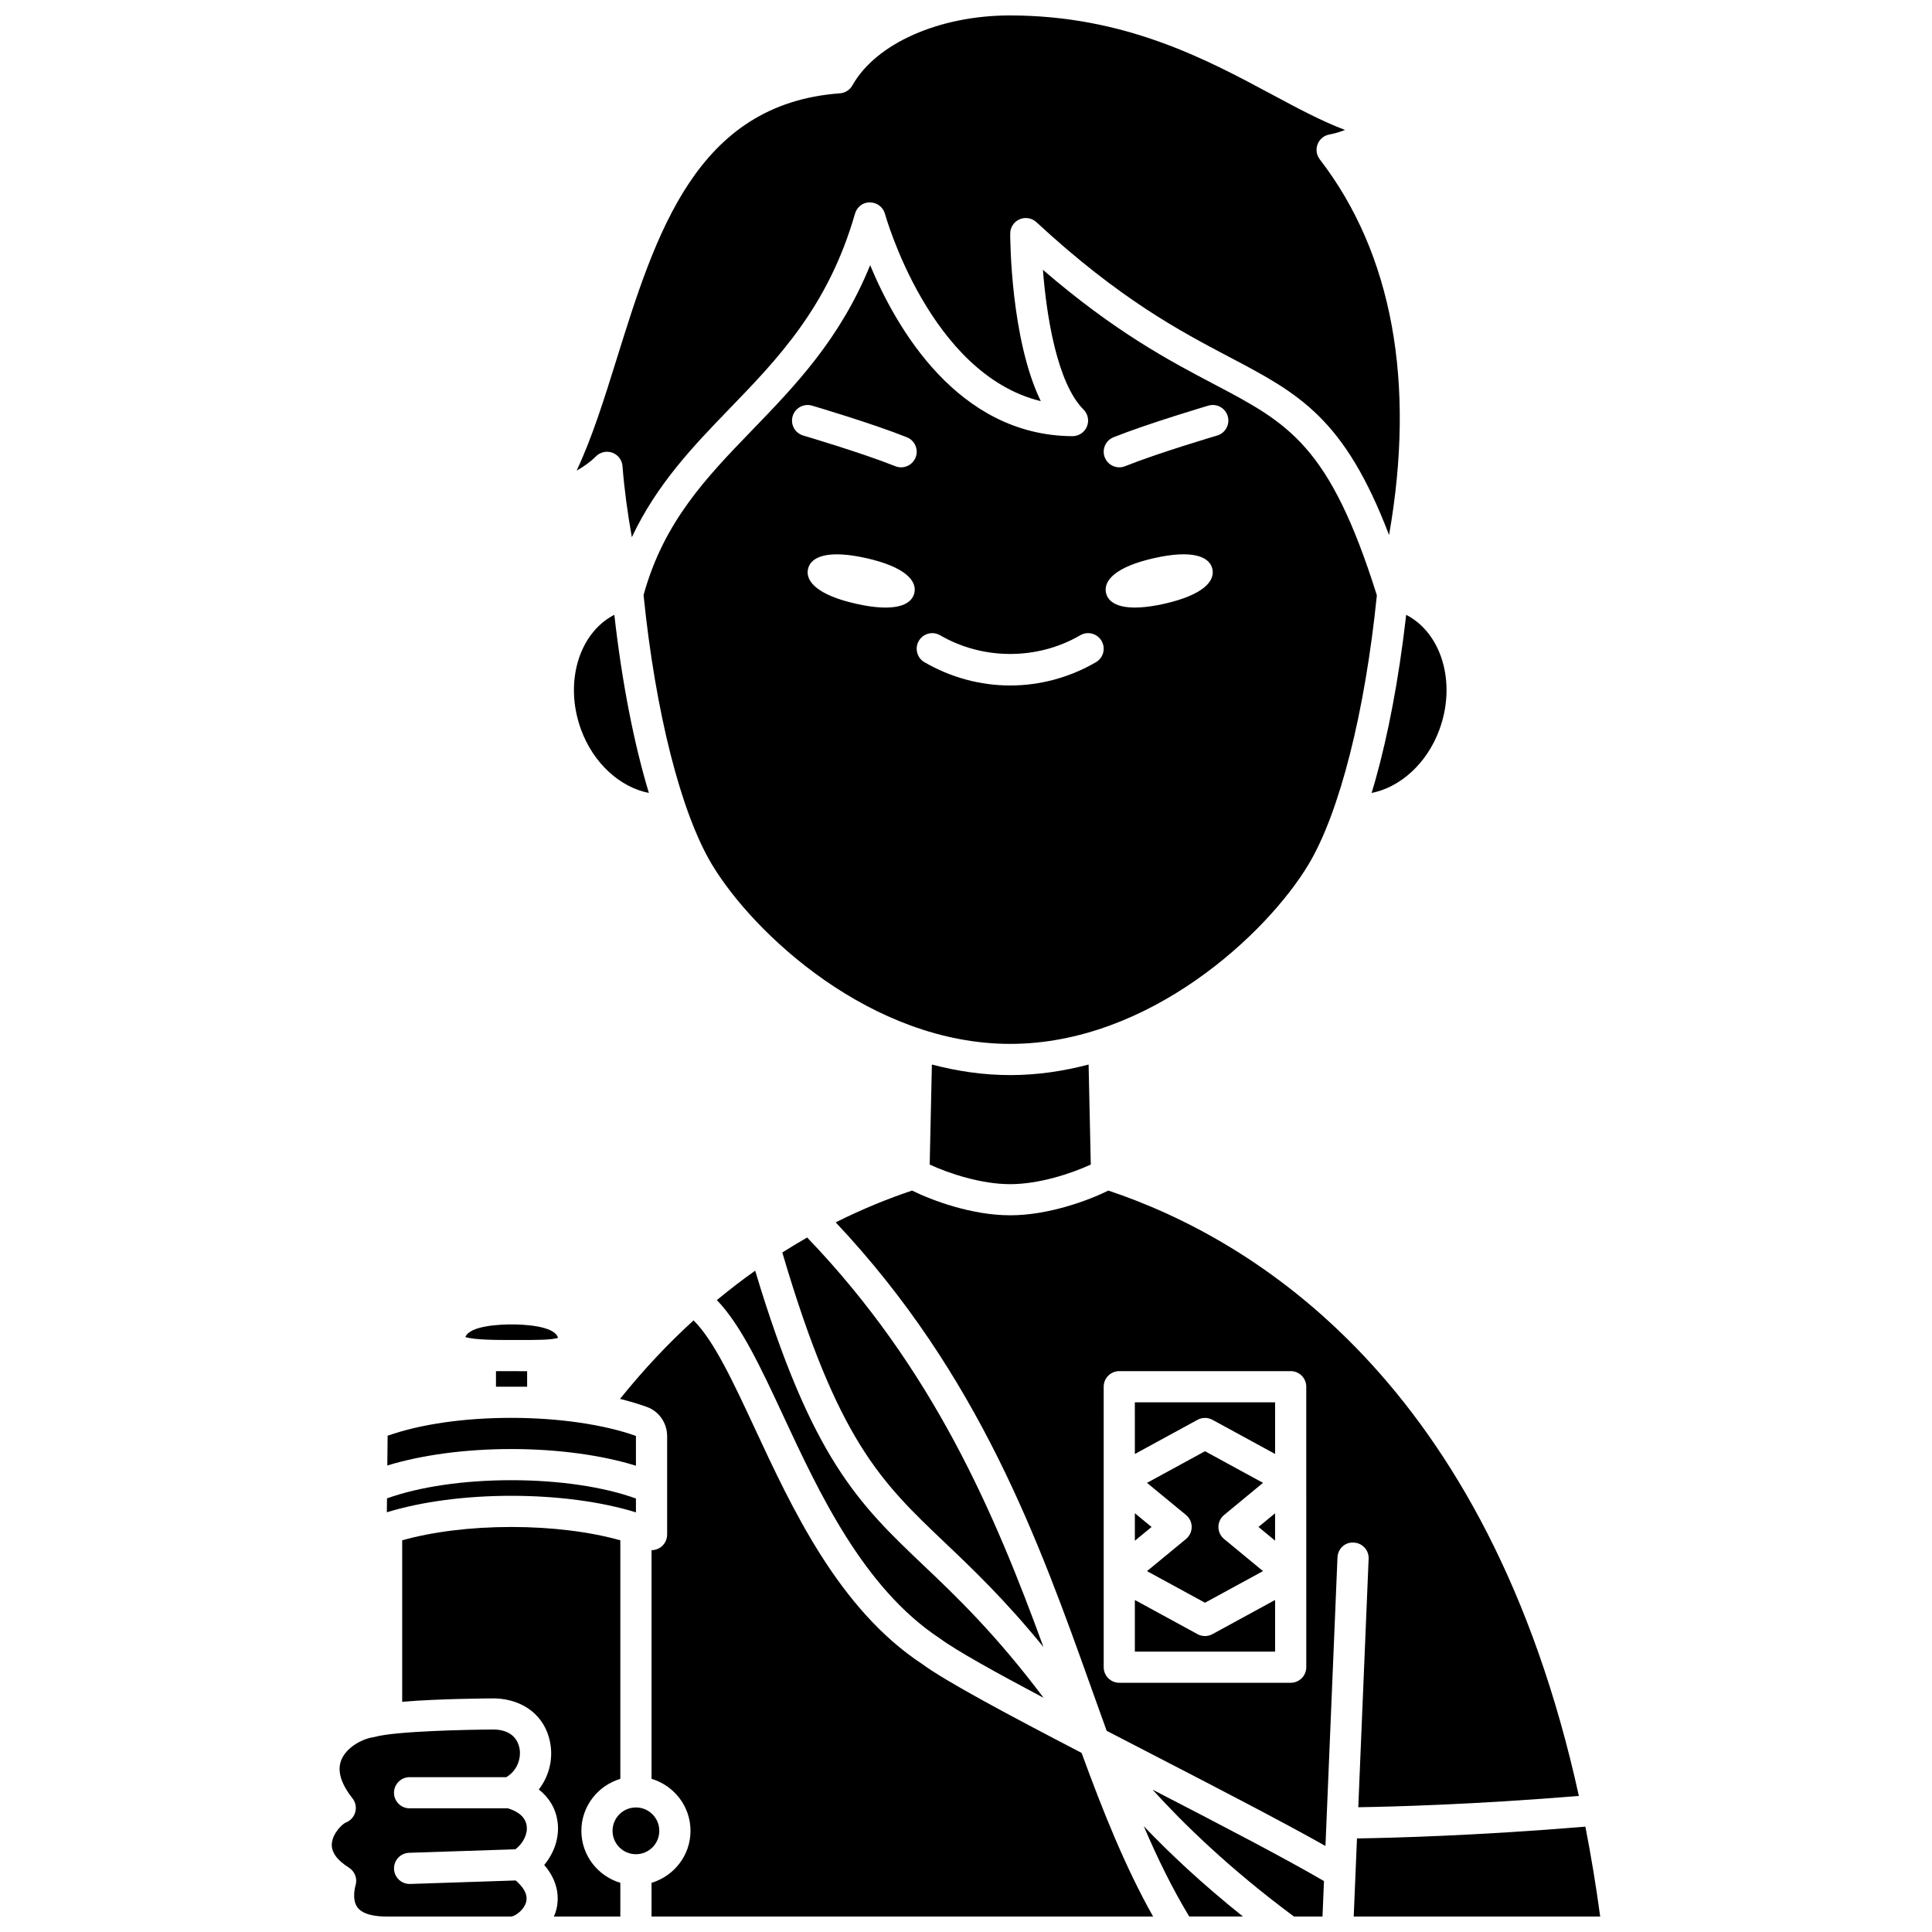 <?xml version="1.0" encoding="UTF-8"?>
<!-- Uploaded to: ICON Repo, www.iconrepo.com, Generator: ICON Repo Mixer Tools -->
<svg width="800px" height="800px" version="1.1" viewBox="144 144 512 512" xmlns="http://www.w3.org/2000/svg">
 <defs>
  <clipPath id="g">
   <path d="m296 148.09h219v138.91h-219z"/>
  </clipPath>
  <clipPath id="f">
   <path d="m231 602h53v49.902h-53z"/>
  </clipPath>
  <clipPath id="e">
   <path d="m250 548h59v103.9h-59z"/>
  </clipPath>
  <clipPath id="d">
   <path d="m502 628h67v23.902h-67z"/>
  </clipPath>
  <clipPath id="c">
   <path d="m308 493h142v158.9h-142z"/>
  </clipPath>
  <clipPath id="b">
   <path d="m447 627h27v24.902h-27z"/>
  </clipPath>
  <clipPath id="a">
   <path d="m449 618h46v33.902h-46z"/>
  </clipPath>
 </defs>
 <path d="m281.39 499.11c2.258 0.008 4.367 0.008 6.262-0.066 0.016 0 0.027 0.008 0.043 0.008 1.766-0.07 3.32-0.215 4.188-0.5-0.879-3.309-9.559-3.57-12.316-3.57-2.691 0-11.031 0.258-12.238 3.34 2.305 0.789 8.422 0.789 12.238 0.789z"/>
 <g clip-path="url(#g)">
  <path d="m306.28 263.97c1.516 0.559 2.566 1.945 2.688 3.555 0.473 6.086 1.328 12.398 2.477 18.84 6.637-14.082 16.344-24.195 25.84-34.012 12.898-13.336 26.227-27.117 33.297-51.719 0.512-1.785 2.113-3.066 3.996-2.988 1.855 0.012 3.469 1.258 3.957 3.047 0.125 0.461 11.875 42.48 41.285 49.613-7.996-16.457-8.102-43.07-8.102-44.402 0-1.641 0.969-3.125 2.477-3.785 1.508-0.652 3.254-0.359 4.461 0.754 22.109 20.465 38.156 28.906 51.051 35.695 18.484 9.727 30.523 16.086 42.41 47.215 7.102-40.402 0.871-74.617-18.359-99.551-0.879-1.141-1.102-2.656-0.586-3.996 0.516-1.348 1.691-2.324 3.109-2.586 1.477-0.273 2.879-0.707 4.168-1.215-6.152-2.312-12.512-5.719-19.488-9.461-17.352-9.309-38.938-20.883-69.332-20.883-18.746 0-35.516 7.449-41.734 18.539-0.676 1.207-1.918 1.996-3.301 2.098-38.074 2.793-48.785 37.137-59.148 70.352-3.344 10.719-6.559 21.02-10.637 29.637 1.766-0.969 3.551-2.211 5.121-3.781 1.141-1.141 2.84-1.516 4.352-0.965z"/>
 </g>
 <path d="m315.96 354.14c-3.973-13.164-7.129-29.285-9.156-47.211-9.387 4.812-13.383 18.004-8.809 30.453 3.297 8.957 10.363 15.266 17.965 16.758z"/>
 <path d="m312.53 544.79v-3.668c-8.539-3.094-20.359-4.856-33.035-4.856-12.625 0-24.402 1.75-32.938 4.82l-0.039 3.684c9.105-2.805 20.75-4.367 32.977-4.367 12.254 0 23.922 1.57 33.035 4.387z"/>
 <path d="m312.53 532.43v-7.848c0-0.027-0.008-0.047-0.008-0.047-8.434-3.016-20.508-4.789-33.027-4.789-12.492 0-24.129 1.68-32.77 4.738l-0.082 7.887c9.094-2.785 20.656-4.359 32.852-4.359 12.281 0 23.922 1.598 33.035 4.418z"/>
 <path d="m277.83 507.37h-2.394v4.129h8.258v-4.117c-0.641 0-1.293-0.004-1.961-0.004l-2.168-0.008z"/>
 <path d="m390.96 426.11-0.582 26.508c5.16 2.394 13.695 5.199 21.336 5.199 7.625 0 16.176-2.805 21.355-5.203l-0.578-26.5c-6.668 1.754-13.613 2.797-20.766 2.797s-14.098-1.043-20.766-2.801z"/>
 <path d="m514.06 325.39c-0.227 1.332-0.465 2.633-0.703 3.934-0.094 0.52-0.188 1.055-0.281 1.57-0.266 1.398-0.539 2.769-0.82 4.137-0.078 0.387-0.152 0.793-0.234 1.176-0.289 1.379-0.59 2.723-0.895 4.062-0.082 0.355-0.156 0.727-0.238 1.078-0.309 1.328-0.629 2.625-0.953 3.914-0.086 0.34-0.164 0.691-0.25 1.023-0.328 1.281-0.664 2.519-1.008 3.754-0.086 0.32-0.172 0.656-0.262 0.973-0.301 1.07-0.617 2.098-0.926 3.129 7.594-1.488 14.668-7.809 17.961-16.762 4.574-12.441 0.582-25.637-8.809-30.449-0.039 0.328-0.07 0.656-0.105 0.98-0.164 1.414-0.344 2.801-0.52 4.191-0.074 0.59-0.145 1.188-0.223 1.777-0.184 1.379-0.379 2.731-0.578 4.078-0.086 0.582-0.16 1.18-0.25 1.758-0.203 1.348-0.422 2.668-0.637 3.984-0.09 0.566-0.172 1.137-0.27 1.691z"/>
 <path d="m490.77 373.09c8.219-13.699 14.969-40.316 18.113-71.32-12.492-39.789-23.379-45.551-43.035-55.895-11.855-6.238-26.289-13.836-45.461-30.367 0.957 12.395 3.789 30.059 10.762 37.031 1.184 1.184 1.535 2.965 0.891 4.508-0.641 1.539-2.148 2.543-3.812 2.543h-0.02c-30.418-0.164-46.719-28.75-53.609-45.309-7.996 19.641-19.855 31.902-31.375 43.816-12.008 12.422-23.34 24.188-28.672 43.602 3.137 31.039 9.898 57.688 18.121 71.395 11.027 18.383 42.242 47.547 79.047 47.547 36.809 0 68.02-29.164 79.051-47.551zm-104.45-71.957c-0.75 3.336-5.391 5.137-15.457 2.871-10.078-2.269-13.488-5.879-12.734-9.219 0.75-3.336 5.379-5.137 15.457-2.871 10.066 2.269 13.484 5.883 12.734 9.219zm0.32-35.883c-0.645 1.613-2.195 2.598-3.836 2.598-0.508 0-1.027-0.094-1.531-0.297-8.891-3.551-24.258-8.086-24.414-8.133-2.188-0.645-3.441-2.941-2.797-5.129 0.648-2.184 2.945-3.426 5.129-2.797 0.645 0.191 15.895 4.695 25.141 8.387 2.125 0.848 3.152 3.25 2.309 5.371zm47.801 54.238c-6.938 4.039-14.793 6.172-22.73 6.172s-15.793-2.137-22.727-6.168c-1.969-1.148-2.641-3.676-1.492-5.648 1.148-1.973 3.676-2.641 5.648-1.492 11.344 6.606 25.793 6.606 37.137 0 1.977-1.148 4.496-0.484 5.648 1.492 1.148 1.969 0.484 4.5-1.484 5.644zm18.121-15.488c-10.066 2.266-14.707 0.473-15.457-2.871-0.75-3.336 2.668-6.949 12.734-9.219 10.078-2.269 14.707-0.473 15.457 2.871 0.754 3.336-2.66 6.949-12.734 9.219zm14.004-44.582c-0.156 0.047-15.527 4.582-24.414 8.133-0.5 0.203-1.02 0.297-1.527 0.297-1.641 0-3.191-0.984-3.836-2.598-0.848-2.117 0.188-4.523 2.305-5.367 9.246-3.691 24.5-8.191 25.141-8.387 2.191-0.641 4.481 0.602 5.129 2.797 0.637 2.188-0.609 4.481-2.797 5.125z"/>
 <path d="m351.32 475.93c14.688 49.867 26.078 60.719 43.141 76.938 7.328 6.965 15.859 15.09 26.062 27.605-12.883-35.281-29.121-73.629-62.617-108.52-2.168 1.234-4.367 2.57-6.586 3.973z"/>
 <g clip-path="url(#f)">
  <path d="m252.41 635.01 28.184-0.93c2.062-1.598 3.293-4.031 2.977-6.238-0.379-2.664-2.82-3.965-4.969-4.617h-26.059c-2.281 0-4.129-1.852-4.129-4.129 0-2.281 1.852-4.129 4.129-4.129h25.637c3.062-1.836 3.984-5.203 3.477-7.738-0.348-1.734-1.66-4.68-6.512-4.891-6.805 0.023-26.188 0.41-31.762 1.945-0.152 0.043-0.305 0.074-0.461 0.098-3.152 0.488-7.199 2.793-8.496 6.094-1.098 2.805-0.094 6.199 2.981 10.094 0.816 1.031 1.094 2.391 0.742 3.656-0.348 1.27-1.281 2.297-2.508 2.762-0.852 0.344-3.449 2.769-3.699 5.535-0.203 2.246 1.316 4.41 4.527 6.426 1.609 1.012 2.32 2.988 1.727 4.793 0 0.004-1.055 3.578 0.531 5.734 1.48 2.004 5.004 2.426 7.699 2.426h33.035c0.82-0.016 3.211-1.457 3.918-3.668 0.707-2.223-0.887-4.316-2.711-5.891l-27.98 0.926h-0.141c-2.219 0-4.051-1.758-4.125-3.992-0.078-2.277 1.711-4.191 3.988-4.266z"/>
 </g>
 <path d="m388.77 558.86c-17.109-16.262-29.633-28.18-44.641-78.117-3.367 2.383-6.75 4.981-10.152 7.793 6.348 6.59 11.605 17.781 17.512 30.484 9.492 20.414 21.316 45.816 41.562 59.164 4.387 3.238 14.793 9.016 27.512 15.754-12.828-17.039-23.16-26.871-31.793-35.078z"/>
 <path d="m481.91 552.29v-7.262l-4.402 3.633z"/>
 <path d="m478.71 536.97-15.375-8.379-15.367 8.383 10.332 8.504c0.953 0.785 1.508 1.953 1.508 3.188 0 1.234-0.555 2.402-1.504 3.188l-10.336 8.512 15.367 8.375 15.375-8.383-10.312-8.504c-0.949-0.785-1.504-1.953-1.504-3.184s0.551-2.402 1.504-3.184z"/>
 <path d="m444.75 529.32 16.605-9.055c1.23-0.672 2.723-0.672 3.957 0l16.605 9.051-0.004-13.688h-37.168z"/>
 <path d="m463.33 577.57c-0.68 0-1.363-0.168-1.977-0.504l-16.605-9.051v13.684h37.168v-13.691l-16.605 9.055c-0.617 0.34-1.301 0.508-1.98 0.508z"/>
 <g clip-path="url(#e)">
  <path d="m298.07 629.19c0-6.523 4.375-11.988 10.324-13.781v-63.211c-8.047-2.266-18.172-3.535-28.906-3.535-10.734 0-20.859 1.27-28.906 3.535v42.789c9.914-0.82 22.801-0.891 24.734-0.898 7.613 0.328 13.074 4.734 14.441 11.512 0.922 4.559-0.258 9.129-2.969 12.629 2.738 2.141 4.469 5.039 4.957 8.445 0.582 4.059-0.777 8.281-3.523 11.555 4.598 5.32 3.711 10.414 2.984 12.625-0.121 0.359-0.293 0.699-0.441 1.051h17.629v-8.934c-5.949-1.793-10.324-7.262-10.324-13.781z"/>
 </g>
 <g clip-path="url(#d)">
  <path d="m564.14 628.08c-28.605 2.391-51.137 2.981-60.527 3.121l-0.863 20.699h65.316c-1.113-8.289-2.438-16.211-3.926-23.82z"/>
 </g>
 <path d="m506.7 557.09-2.742 65.848c9.422-0.148 31.043-0.734 58.457-3-24.152-110-86.352-147.62-124.68-160.42-5.324 2.617-15.855 6.547-26.02 6.547-10.188 0-20.699-3.93-26.008-6.551-6.148 2.055-12.984 4.793-20.242 8.422 38.059 40.402 53.926 84.66 67.91 123.87 1.309 3.668 2.606 7.285 3.906 10.879 4.211 2.184 8.496 4.398 12.758 6.598 16.699 8.629 33.801 17.473 45.223 23.918l3.184-76.449c0.094-2.281 1.926-4.102 4.301-3.957 2.281 0.09 4.055 2.016 3.957 4.297zm-16.523 28.734c0 2.281-1.852 4.129-4.129 4.129h-45.426c-2.281 0-4.129-1.852-4.129-4.129l-0.004-74.332c0-2.281 1.852-4.129 4.129-4.129h45.426c2.281 0 4.129 1.852 4.129 4.129z"/>
 <path d="m318.72 629.19c0 3.422-2.773 6.195-6.195 6.195s-6.195-2.773-6.195-6.195 2.773-6.195 6.195-6.195 6.195 2.773 6.195 6.195"/>
 <path d="m444.75 545.02v7.289l4.426-3.641z"/>
 <g clip-path="url(#c)">
  <path d="m388.34 584.95c-22.023-14.508-34.391-41.09-44.328-62.453-5.75-12.355-10.816-23.234-16.211-28.586-6.59 6.008-13.137 12.898-19.484 20.809 2.527 0.633 4.926 1.34 7.141 2.141 3.191 1.156 5.34 4.262 5.34 7.731v13.711 0.008 12.371c0 1.387-0.699 2.68-1.855 3.445-0.684 0.453-1.477 0.684-2.277 0.684v60.594c5.949 1.793 10.324 7.254 10.324 13.781 0 6.523-4.375 11.988-10.324 13.781v8.938h132.92c-7.41-13.168-13.285-27.863-18.953-43.367-19.449-10.109-36.055-18.973-42.293-23.586z"/>
 </g>
 <g clip-path="url(#b)">
  <path d="m447.11 627.96c3.633 8.496 7.57 16.531 12.051 23.934h14.227c-10.965-8.762-19.68-17.004-26.277-23.934z"/>
 </g>
 <g clip-path="url(#a)">
  <path d="m486.91 651.9h7.566l0.391-9.395c-10.309-6.035-27.855-15.152-45.43-24.23 8.094 8.945 20.434 20.992 37.473 33.625z"/>
 </g>
</svg>